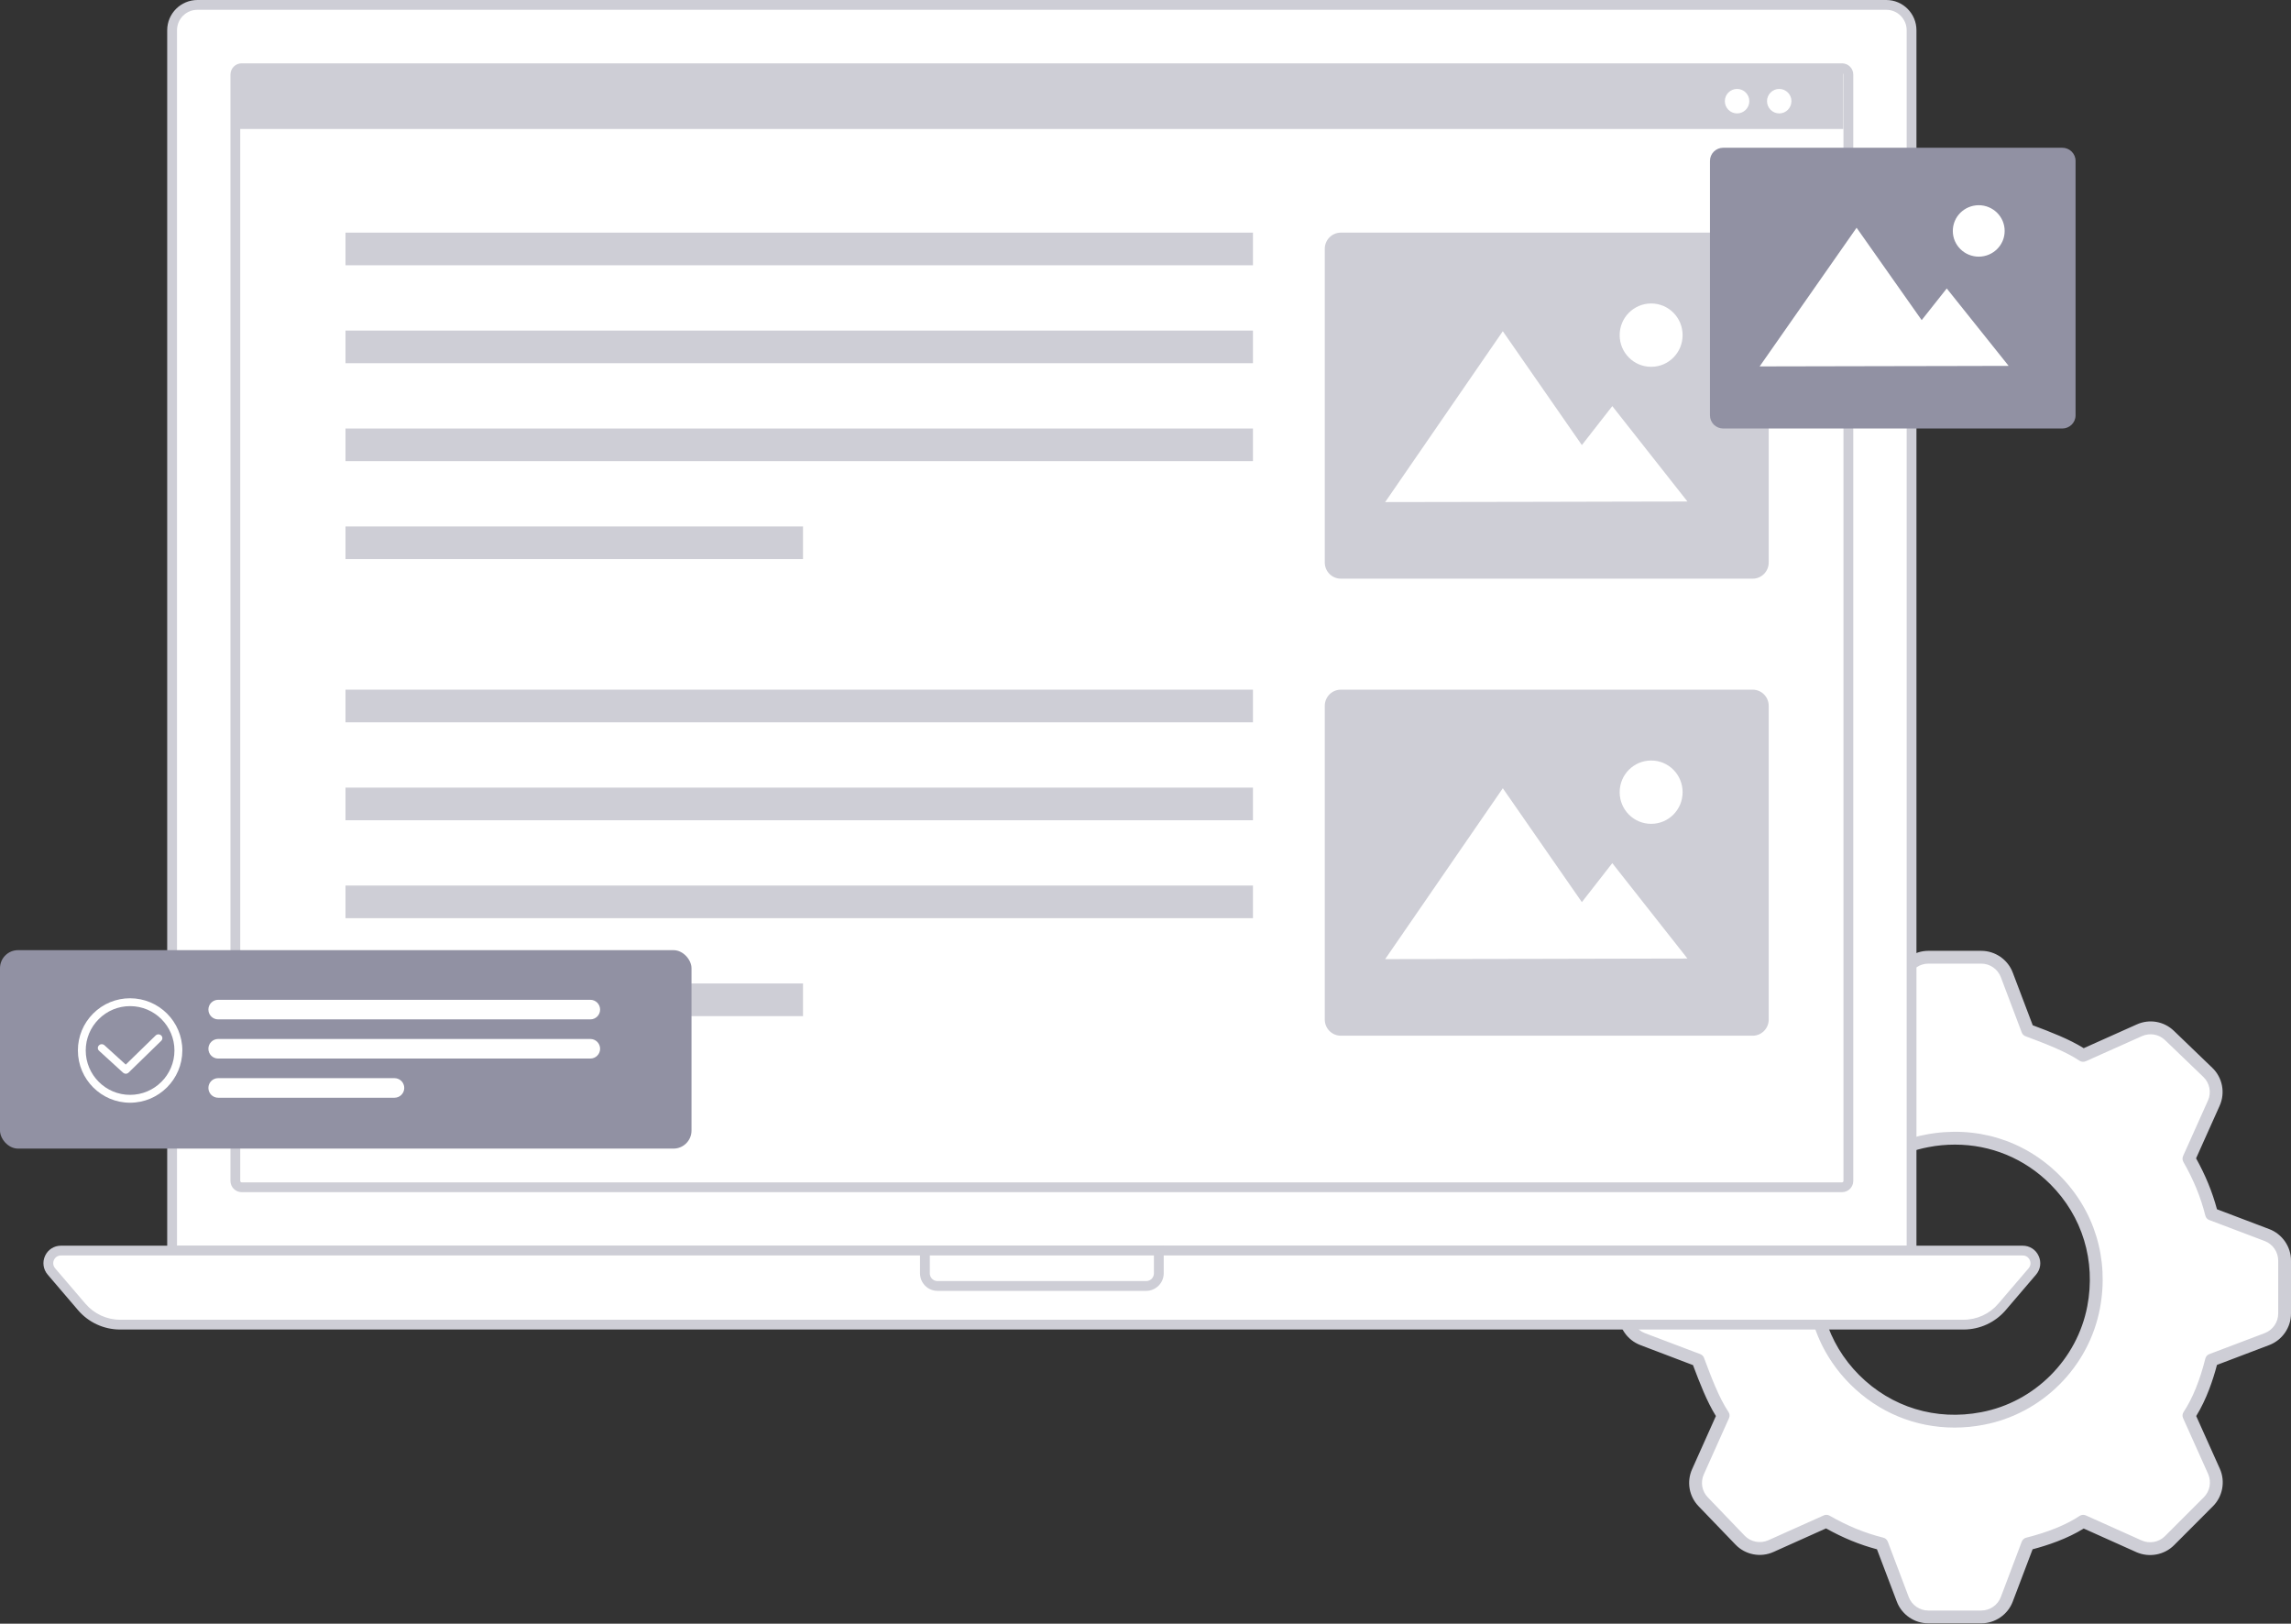 <svg xmlns="http://www.w3.org/2000/svg" width="381" height="270" viewBox="0 0 381 270" fill="none"><rect x="0" y="0" width="381" height="270" fill="#333333" stroke="none"/><path fill-rule="evenodd" clip-rule="evenodd" d="M329.689 235.882C313.121 239.02 298.866 224.765 302.003 208.186C303.762 198.935 311.221 191.466 320.482 189.707C337.061 186.569 351.316 200.825 348.168 217.403C346.42 226.665 338.95 234.123 329.689 235.882ZM379.936 218.435V209.619C379.936 207.741 378.774 206.047 377.004 205.385L367.798 201.889C366.962 198.534 365.702 195.602 364.019 192.671L368.167 183.442C368.948 181.694 368.547 179.642 367.168 178.318L360.784 172.183C359.448 170.902 357.483 170.555 355.79 171.315L346.442 175.506C343.934 173.834 340.579 172.574 337.235 171.326L333.739 162.108C333.066 160.338 331.383 159.177 329.494 159.177H320.678C318.799 159.177 317.106 160.338 316.443 162.108L312.947 171.326C309.592 172.574 306.661 173.834 303.73 175.506L294.447 171.337C292.731 170.577 290.712 170.946 289.376 172.27L283.34 178.318C282.004 179.653 281.635 181.662 282.406 183.377L286.564 192.671C284.892 195.602 283.633 198.534 282.385 201.889L273.167 205.385C271.408 206.047 270.235 207.741 270.235 209.619V218.435C270.235 220.313 271.408 222.007 273.167 222.68L282.385 226.165C283.633 229.52 284.892 232.864 286.564 235.383L282.374 244.731C281.625 246.414 281.961 248.401 283.242 249.725L289.376 256.109C290.712 257.488 292.764 257.89 294.501 257.108L303.73 252.971C306.661 254.643 309.592 255.903 312.947 256.739L316.443 265.957C317.106 267.715 318.799 268.877 320.678 268.877H329.494C331.383 268.877 333.066 267.715 333.739 265.957L337.235 256.739C340.579 255.903 343.934 254.643 346.442 252.971L355.724 257.13C357.451 257.901 359.459 257.531 360.795 256.196L367.255 249.736C368.59 248.401 368.959 246.392 368.188 244.677L364.019 235.383C365.702 232.864 366.962 229.52 367.798 226.165L377.004 222.68C378.774 222.007 379.936 220.313 379.936 218.435Z" fill="white"></path><path fill-rule="evenodd" clip-rule="evenodd" d="M325.118 190.337C323.653 190.337 322.165 190.467 320.678 190.76C311.818 192.432 304.729 199.522 303.046 208.392C301.613 215.938 303.86 223.331 309.202 228.673C314.554 234.015 321.937 236.284 329.494 234.829C338.353 233.157 345.443 226.067 347.126 217.197C348.559 209.651 346.311 202.258 340.97 196.916C336.681 192.627 331.068 190.337 325.118 190.337ZM325.042 237.391C318.528 237.391 312.394 234.883 307.693 230.182C301.841 224.33 299.387 216.242 300.95 207.99C302.796 198.273 310.559 190.499 320.287 188.665C328.538 187.101 336.627 189.555 342.479 195.407C348.331 201.259 350.785 209.347 349.221 217.599C347.375 227.327 339.613 235.09 329.885 236.925C328.267 237.239 326.638 237.391 325.042 237.391ZM303.73 251.897C303.914 251.897 304.099 251.94 304.262 252.038C307.28 253.764 310.125 254.926 313.197 255.697C313.545 255.783 313.816 256.033 313.946 256.359L317.431 265.577C317.942 266.912 319.245 267.813 320.678 267.813H329.494C330.927 267.813 332.23 266.912 332.74 265.577L336.225 256.359C336.355 256.033 336.627 255.783 336.974 255.697C340.579 254.795 343.641 253.547 345.845 252.081C346.159 251.875 346.539 251.842 346.876 251.994L356.17 256.163C357.473 256.739 359.025 256.457 360.035 255.447L366.506 248.976C367.515 247.966 367.798 246.414 367.222 245.111L363.053 235.817C362.901 235.481 362.934 235.101 363.14 234.797C364.606 232.593 365.854 229.52 366.755 225.915C366.842 225.568 367.081 225.297 367.407 225.177L376.635 221.681C377.971 221.171 378.872 219.868 378.872 218.435V209.619C378.872 208.186 377.971 206.883 376.635 206.373L367.407 202.877C367.081 202.757 366.842 202.486 366.755 202.138C365.985 199.077 364.823 196.232 363.097 193.203C362.934 192.91 362.912 192.551 363.053 192.237L367.19 183.008C367.787 181.673 367.483 180.098 366.43 179.089L360.046 172.954C359.025 171.977 357.527 171.717 356.224 172.292L346.876 176.472C346.529 176.624 346.149 176.591 345.845 176.396C343.434 174.789 340.09 173.53 336.855 172.314C336.562 172.216 336.334 171.988 336.225 171.695L332.74 162.477C332.23 161.142 330.927 160.241 329.494 160.241H320.678C319.245 160.241 317.942 161.142 317.431 162.477L313.946 171.695C313.838 171.988 313.61 172.216 313.317 172.314C309.527 173.736 306.824 174.974 304.262 176.429C303.969 176.602 303.61 176.624 303.295 176.472L294.002 172.314C292.699 171.727 291.146 172.021 290.137 173.03L284.089 179.078C283.079 180.087 282.786 181.64 283.373 182.943L287.542 192.237C287.683 192.551 287.661 192.91 287.498 193.203C286.033 195.754 284.806 198.458 283.383 202.258C283.275 202.551 283.047 202.768 282.765 202.877L273.536 206.373C272.201 206.883 271.299 208.186 271.299 209.619V218.435C271.299 219.868 272.201 221.171 273.536 221.681L282.765 225.177C283.047 225.286 283.275 225.503 283.383 225.796C284.61 229.064 285.848 232.386 287.455 234.797C287.661 235.09 287.694 235.481 287.542 235.817L283.351 245.165C282.765 246.468 283.025 247.966 284.013 248.987L290.147 255.371C291.157 256.424 292.742 256.717 294.067 256.131L303.295 251.994C303.437 251.929 303.589 251.897 303.73 251.897ZM329.494 269.941H320.678C318.365 269.941 316.259 268.486 315.445 266.326L312.144 257.629C309.234 256.858 306.52 255.74 303.675 254.155L294.935 258.074C292.797 259.041 290.245 258.552 288.617 256.847L282.471 250.463C280.886 248.813 280.463 246.392 281.407 244.297L285.359 235.47C283.85 233.049 282.678 229.987 281.549 227.001L272.787 223.668C270.626 222.843 269.171 220.747 269.171 218.435V209.619C269.171 207.306 270.626 205.211 272.787 204.386L281.559 201.053C282.862 197.611 284.035 195.038 285.37 192.617L281.429 183.822C280.485 181.716 280.951 179.197 282.58 177.569L288.627 171.521C290.256 169.882 292.775 169.437 294.881 170.37L303.675 174.311C306.097 172.965 308.681 171.803 312.122 170.49L315.445 161.728C316.259 159.567 318.365 158.113 320.678 158.113H329.494C331.806 158.113 333.913 159.567 334.727 161.728L338.049 170.49C341.057 171.619 344.107 172.791 346.529 174.301L355.355 170.349C357.451 169.404 359.872 169.827 361.522 171.413L367.906 177.558C369.611 179.186 370.099 181.727 369.133 183.877L365.214 192.617C366.799 195.472 367.906 198.186 368.688 201.085L377.385 204.386C379.545 205.211 381 207.306 381 209.619V218.435C381 220.747 379.545 222.843 377.385 223.668L368.688 226.969C368.037 229.455 366.94 232.723 365.235 235.47L369.166 244.231C370.11 246.338 369.643 248.857 368.004 250.485L361.544 256.956C359.915 258.585 357.397 259.041 355.29 258.107L346.529 254.177C343.782 255.881 340.514 256.978 338.027 257.629L334.727 266.326C333.913 268.486 331.806 269.941 329.494 269.941Z" fill="#CECED6"></path><path d="M317.898 207.958H28.621V5.027C28.621 2.703 30.51 0.814 32.833 0.814H313.697C316.02 0.814 317.898 2.703 317.898 5.027V207.958Z" fill="white"></path><path fill-rule="evenodd" clip-rule="evenodd" d="M29.435 207.143H317.084V5.027C317.084 3.159 315.564 1.629 313.696 1.629H32.833C30.955 1.629 29.435 3.159 29.435 5.027V207.143ZM318.712 208.772H27.806V5.027C27.806 2.258 30.064 0 32.833 0H313.696C316.465 0 318.712 2.258 318.712 5.027V208.772Z" fill="#CECED6"></path><path d="M39.141 196.373V12.399C39.141 11.813 39.608 11.346 40.194 11.346H306.335C306.911 11.346 307.389 11.813 307.389 12.399V196.373C307.389 196.959 306.911 197.426 306.335 197.426H40.194C39.608 197.426 39.141 196.959 39.141 196.373Z" fill="white"></path><path fill-rule="evenodd" clip-rule="evenodd" d="M40.194 12.16C40.064 12.16 39.955 12.268 39.955 12.399V196.373C39.955 196.503 40.064 196.612 40.194 196.612H306.335C306.466 196.612 306.574 196.503 306.574 196.373V12.399C306.574 12.268 306.466 12.16 306.335 12.16H40.194ZM306.335 198.241H40.194C39.163 198.241 38.327 197.405 38.327 196.373V12.399C38.327 11.367 39.163 10.531 40.194 10.531H306.335C307.367 10.531 308.203 11.367 308.203 12.399V196.373C308.203 197.405 307.367 198.241 306.335 198.241Z" fill="#CECED6"></path><path fill-rule="evenodd" clip-rule="evenodd" d="M220.314 41.377C220.314 39.889 221.509 38.684 222.985 38.684H291.472C292.949 38.684 294.143 39.889 294.143 41.377V93.534C294.143 95.022 292.949 96.227 291.472 96.227H222.985C221.509 96.227 220.314 95.022 220.314 93.534V41.377Z" fill="#CECED6"></path><path d="M268.129 67.531L263.07 74.013L249.922 55.078L230.357 83.491L255.698 83.448L269.606 83.415L280.626 83.394L268.129 67.531Z" fill="white"></path><path d="M279.822 55.719C279.833 58.629 277.499 60.995 274.6 60.995C271.712 61.006 269.356 58.65 269.356 55.74C269.345 52.831 271.69 50.475 274.578 50.464C277.477 50.453 279.822 52.809 279.822 55.719Z" fill="white"></path><path fill-rule="evenodd" clip-rule="evenodd" d="M220.314 117.377C220.314 115.889 221.509 114.684 222.985 114.684H291.472C292.949 114.684 294.143 115.889 294.143 117.377V169.534C294.143 171.022 292.949 172.227 291.472 172.227H222.985C221.509 172.227 220.314 171.022 220.314 169.534V117.377Z" fill="#CECED6"></path><path d="M268.129 143.531L263.07 150.013L249.922 131.078L230.357 159.491L255.698 159.448L269.606 159.415L280.626 159.394L268.129 143.531Z" fill="white"></path><path d="M279.822 131.719C279.833 134.629 277.499 136.995 274.6 136.995C271.712 137.006 269.356 134.65 269.356 131.741C269.345 128.831 271.69 126.475 274.578 126.464C277.477 126.453 279.822 128.809 279.822 131.719Z" fill="white"></path><path d="M326.551 220.27H19.967C17.514 220.27 15.179 219.195 13.583 217.317L8.546 211.421C7.384 210.064 8.35 207.958 10.142 207.958H336.377C338.179 207.958 339.146 210.064 337.984 211.421L332.946 217.317C331.35 219.195 329.016 220.27 326.551 220.27Z" fill="white"></path><path fill-rule="evenodd" clip-rule="evenodd" d="M10.142 208.772C9.632 208.772 9.186 209.043 8.969 209.521C8.763 209.988 8.828 210.498 9.165 210.9L14.202 216.785C15.646 218.478 17.742 219.455 19.968 219.455H326.552C328.777 219.455 330.884 218.478 332.328 216.785L337.365 210.9C337.702 210.498 337.767 209.988 337.55 209.521C337.333 209.043 336.898 208.772 336.377 208.772H10.142ZM326.552 221.084H19.968C17.264 221.084 14.713 219.901 12.965 217.849L7.927 211.953C7.178 211.074 7.015 209.879 7.493 208.837C7.981 207.784 8.991 207.143 10.142 207.143H336.377C337.528 207.143 338.549 207.784 339.026 208.837C339.515 209.879 339.352 211.074 338.603 211.953L333.565 217.849C331.817 219.901 329.255 221.084 326.552 221.084Z" fill="#CECED6"></path><path d="M306.542 21.443H39.651V11.737C39.651 11.205 40.075 10.781 40.596 10.781H306.542V21.443Z" fill="#CECED6"></path><path d="M190.609 213.842H155.91C154.748 213.842 153.814 212.898 153.814 211.736V207.958H192.716V211.736C192.716 212.898 191.771 213.842 190.609 213.842Z" fill="white"></path><path fill-rule="evenodd" clip-rule="evenodd" d="M154.629 208.772V211.736C154.629 212.453 155.204 213.028 155.91 213.028H190.609C191.326 213.028 191.901 212.453 191.901 211.736V208.772H154.629ZM190.609 214.657H155.91C154.303 214.657 153 213.343 153 211.736V207.143H193.53V211.736C193.53 213.343 192.216 214.657 190.609 214.657Z" fill="#CECED6"></path><path d="M290.918 16.818C290.918 17.947 290.006 18.859 288.877 18.859C287.759 18.859 286.847 17.947 286.847 16.818C286.847 15.7 287.759 14.787 288.877 14.787C290.006 14.787 290.918 15.7 290.918 16.818Z" fill="white"></path><path d="M297.921 16.818C297.921 17.947 297.009 18.859 295.891 18.859C294.772 18.859 293.86 17.947 293.86 16.818C293.86 15.7 294.772 14.787 295.891 14.787C297.009 14.787 297.921 15.7 297.921 16.818Z" fill="white"></path><path d="M208.371 38.684H57.457V44.112H208.371V38.684Z" fill="#CECED6"></path><path d="M208.371 114.684H57.457V120.113H208.371V114.684Z" fill="#CECED6"></path><path d="M208.371 54.97H57.457V60.398H208.371V54.97Z" fill="#CECED6"></path><path d="M208.371 130.97H57.457V136.398H208.371V130.97Z" fill="#CECED6"></path><path d="M208.371 71.255H57.457V76.684H208.371V71.255Z" fill="#CECED6"></path><path d="M208.371 147.255H57.457V152.684H208.371V147.255Z" fill="#CECED6"></path><path d="M133.544 87.541H57.457V92.97H133.544V87.541Z" fill="#CECED6"></path><path d="M133.544 163.541H57.457V168.97H133.544V163.541Z" fill="#CECED6"></path><rect y="158" width="115" height="33" rx="3" fill="#9191A3"></rect><path fill-rule="evenodd" clip-rule="evenodd" d="M29.663 174.679H29.684H29.663ZM21.628 167.308C19.663 167.308 17.818 168.074 16.417 169.472C15.027 170.858 14.257 172.718 14.257 174.679C14.257 178.749 17.568 182.062 21.628 182.062C25.7 182.062 29.011 178.749 29.011 174.679C29.011 170.621 25.7 167.308 21.639 167.308H21.628ZM21.628 183.37C16.84 183.37 12.954 179.47 12.954 174.679C12.954 172.357 13.855 170.182 15.494 168.536C17.134 166.902 19.316 166 21.628 166C26.427 166 30.325 169.889 30.325 174.679C30.314 179.47 26.416 183.37 21.628 183.37Z" fill="white"></path><path d="M20.923 178.55C20.76 178.55 20.597 178.484 20.467 178.376L16.471 174.728C16.211 174.489 16.2 174.087 16.45 173.838C16.7 173.577 17.112 173.577 17.373 173.816L20.912 177.03L25.885 172.187C26.134 171.938 26.547 171.938 26.808 172.187C27.068 172.437 27.068 172.828 26.808 173.078L21.39 178.354C21.259 178.484 21.086 178.55 20.923 178.55Z" fill="white"></path><path fill-rule="evenodd" clip-rule="evenodd" d="M34.657 167.884C34.657 166.983 35.385 166.255 36.286 166.255H98.171C99.073 166.255 99.8 166.983 99.8 167.884C99.8 168.785 99.073 169.513 98.171 169.513H36.286C35.385 169.513 34.657 168.785 34.657 167.884Z" fill="white"></path><path fill-rule="evenodd" clip-rule="evenodd" d="M34.657 174.398C34.657 173.497 35.385 172.77 36.286 172.77H98.171C99.073 172.77 99.8 173.497 99.8 174.398C99.8 175.299 99.073 176.027 98.171 176.027H36.286C35.385 176.027 34.657 175.299 34.657 174.398Z" fill="white"></path><path fill-rule="evenodd" clip-rule="evenodd" d="M34.657 180.913C34.657 180.011 35.385 179.284 36.286 179.284H65.6C66.501 179.284 67.229 180.011 67.229 180.913C67.229 181.814 66.501 182.541 65.6 182.541H36.286C35.385 182.541 34.657 181.814 34.657 180.913Z" fill="white"></path><path fill-rule="evenodd" clip-rule="evenodd" d="M284.372 26.752C284.372 25.547 285.36 24.57 286.576 24.57H342.968C344.184 24.57 345.172 25.547 345.172 26.752V69.073C345.172 70.278 344.184 71.255 342.968 71.255H286.576C285.36 71.255 284.372 70.278 284.372 69.073V26.752Z" fill="#9191A3"></path><path d="M323.75 47.967L319.581 53.233L308.757 37.87L292.634 60.93L313.512 60.887L324.966 60.865L334.043 60.843L323.75 47.967Z" fill="white"></path><path d="M333.38 38.391C333.391 40.758 331.459 42.669 329.081 42.679C326.692 42.679 324.76 40.769 324.76 38.413C324.749 36.046 326.682 34.135 329.059 34.124C331.448 34.124 333.38 36.035 333.38 38.391Z" fill="white"></path></svg>